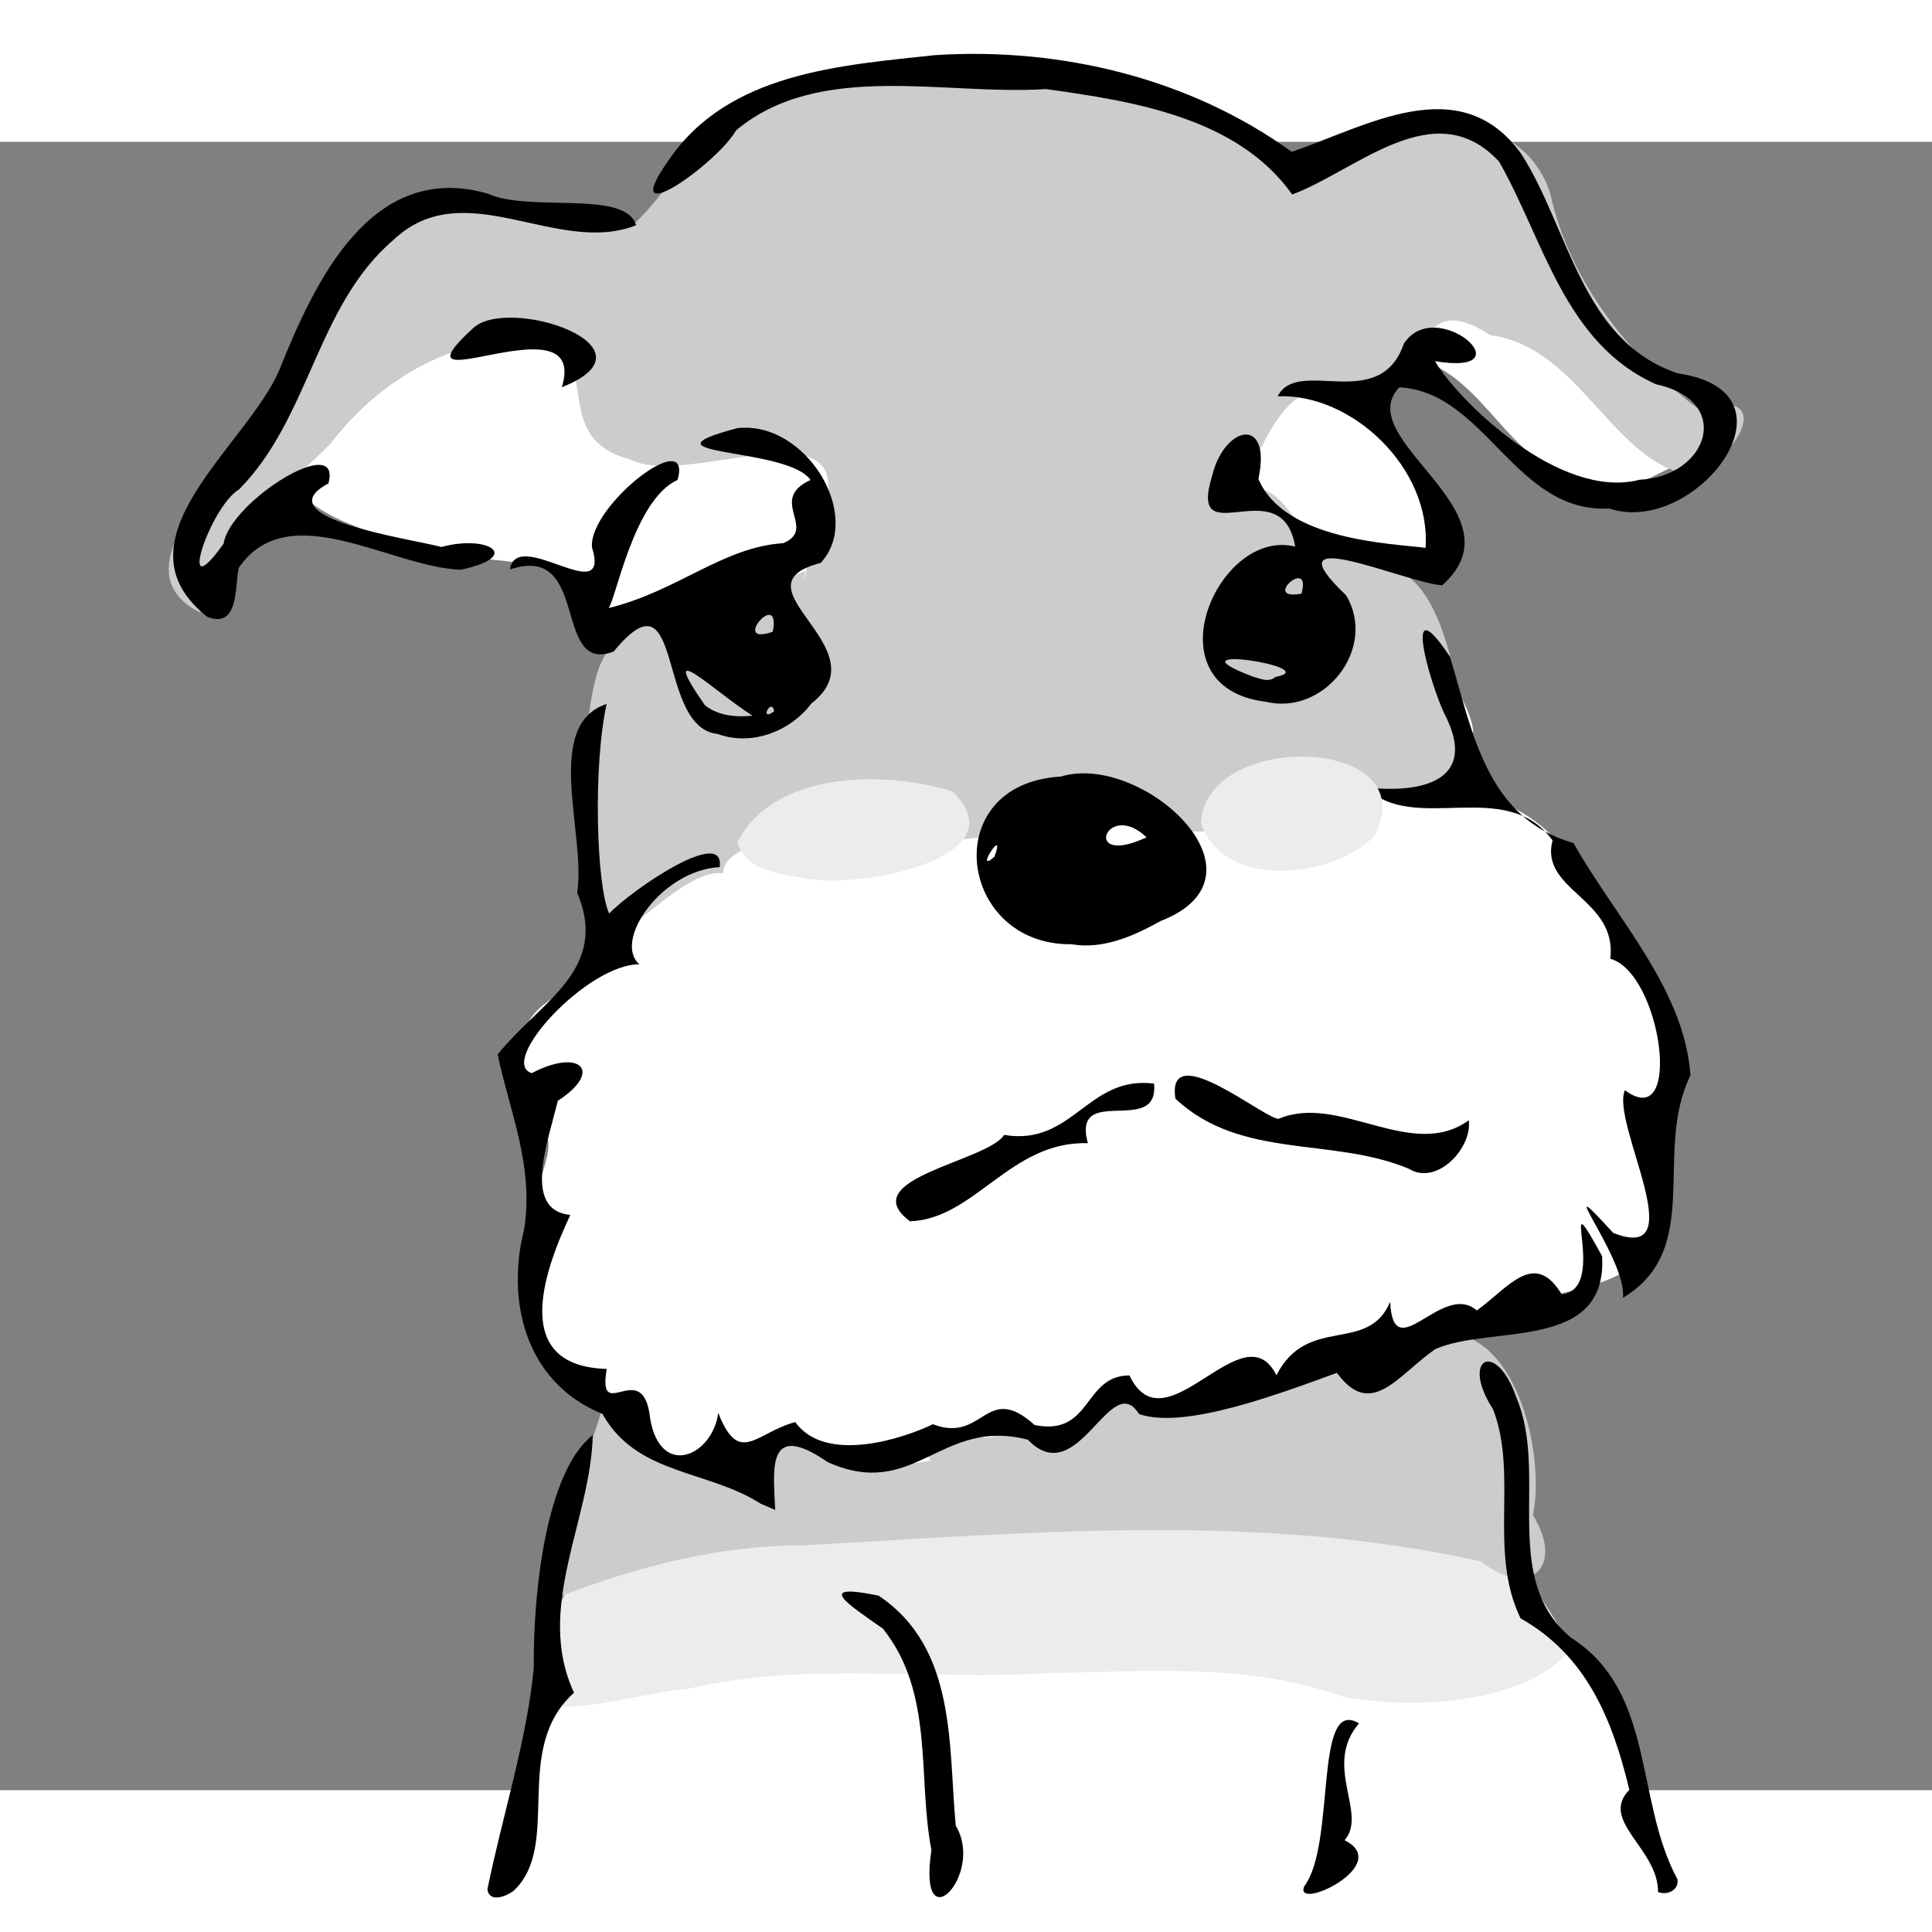 <svg xmlns="http://www.w3.org/2000/svg" width="95" height="95" viewBox="0 0 30.366 25.908"><rect x="0" y="0" width="30.366" height="25.908" fill="#808080" stroke="none"/><defs><clipPath id="a" clipPathUnits="userSpaceOnUse"><path d="M1.28 0h55.197v9.92H1.28z"/></clipPath><clipPath id="c" clipPathUnits="userSpaceOnUse"><path d="M.16.16h85.116v47.518H.16z"/></clipPath><clipPath id="b" clipPathUnits="userSpaceOnUse"><path d="M.64.48h53.437v14.4H.64z"/></clipPath></defs><path fill="#fff" d="M8.018 27.14c.404-.842.256-1.702.758-2.516.32-.763.204-1.641.338-2.453.095-.652-.026-1.377.46-1.893.413-.605-.928-.988-1.114-1.556-.516-.455.34-1.184.13-1.76-.44-.601.463-1.194-.265-1.687-.415-.36-.372-.773-.107-1.212.146-.664.97-.756 1.42-1.168.298-.74-.58-1.944-.398-2.968-.19-.727.338-1.358.378-2.063-.005-1.481-1.84-1.17-2.906-1.44-1.017-.35-3.101-.8-1.482-2.015.42-.584.843-1.165 1.264-1.747 5.68-.135 11.357-.423 17.038-.518.924.986 1.847 1.974 2.777 2.955-.43.196-.856.51-1.314.2-1.2-.093-1.518-1.376-2.523-1.821-.392-.38-.763.29-1.145.419.55.692 1.276 1.359 1.465 2.238-.316.503-1.151.164-.605 1.06.08.783.872 1.358.97 2.07-.271.728-.363 1.148.576 1.178 1.156.547 1.416 1.78 2.158 2.784.415.312.447.762.397 1.242.18.64-.23.963-.455 1.276.208.588.552 1.187.006 1.692-.508 1.007-3.555.43-2.442 1.959.195.398.529.774.314 1.236.144 1.04-.066 2.387.877 3.083 1.17-.002.742 1.75 1.35 2.447-.902.169 1.11 1.465-.095 1.256H7.99c.01-.092.02-.185.028-.277z"/><path fill-rule="evenodd" fill="#ececec" clip-path="url(#a)" d="M53.917 3.14C50.548-.137 45.093.54 40.714.007c-11.555-.2-23.206.009-34.619 1.947C1.052 1.66.906 6.658 2.47 8.804c-3.216 2.263 4.791.05 6.121.093 6.367-1.525 12.865-.447 19.311-.865 5.347-.076 10.843-.586 15.973 1.28 3.963.744 10.162.251 12.243-2.694l-2.2-3.478z" transform="translate(8.266 21.715) scale(.293)"/><path fill-rule="evenodd" fill="#ccc" clip-path="url(#b)" d="M3.33 4.99C2.513 7.973.044 12.323 1.19 14.8c4.128-1.566 8.434-2.716 12.908-2.716 12.14-.657 24.469-1.816 36.459.861 2.568 2.046 4.509.318 2.781-2.486.665-3.274-.861-9.53-4.412-9.719-3.879 1.07-8.251 2.317-12.358 3.164-2.413.578-4.034 1.942-5.316-.729-.042 2.528-3.59 3.808-6.41 2.261.201 2.483-5.76-1.564-3.825 2.092-2.75.635-6.95-.246-7.982-1.754-2.98.94.609 6.234-2.41 2.123-1.698-.499-3.852 1.46-4.89-1.676-.63-.454-1.497-1.846-2.405-1.231z" transform="translate(8.466 18.52) scale(.293)"/><path fill-rule="evenodd" fill="#ccc" clip-path="url(#c)" d="M34.608 27.129c-3.57 1.439-9.875 1.121-11.247 5.53-1.132 4.118-.26 8.225-.06 12.334-1.209 5.792 4.045-2.056 6.823-1.618.026-2.2 6.96-2.402 9.744-2.378 4.135 1.675 7.312-.994 11.09-1.669 3.11 2.911 7.276 1.732 10.823.382 3.222-1.884 10.4 2.972 8.635-3.662-1.55-3.613-1.304-9.496-6.333-9.503-3.476.195-4.054-6.826-6.986-2.096 1.77-2.817 2.976-9.312 7.26-6.14 3.804-.522 2.383-6.762 6.92-3.81 4.904.666 6.57 6.956 10.899 7.53 2.412-1.054 4.536-4.75.18-3.63-3.689-2.851-6.819-6.806-7.848-11.454-1.472-4.894-8.83-5.017-11.656-1.278C58.987 5.293 55.54.61 50.845.677c-5.295-.974-10.811-.693-16.1.14-4.712.432-6.59 4.996-9.306 7.633-4.963 1.7-10.562-3.595-14.54.69-2.773 4.032-3.97 9.012-7.316 12.737-2.197 2.047-5.082 5.755-1.503 7.501.904-4.04 4.408-6.428 7.01-9.08 2.818-3.699 7.52-6.337 12.233-5.305 1.812 1.674-.06 5.177 3.826 6.177 3.142 1.622 12.656-3.442 10.24 3.279-.222.209-1.406 4.932-.78 2.68z" transform="translate(2.538 -1.21) scale(.293)"/><path fill-rule="evenodd" fill="#ececec" d="M11.59 11.01c.563-1.118 2.3-1.138 3.384-.797 1.08 1.063-1.52 1.54-2.33 1.36-.372-.062-.94-.123-1.053-.563z"/><path d="M7.66 27.47c.238-1.17.62-2.333.73-3.488-.013-1.168.19-3.082.927-3.656-.033 1.35-.914 2.717-.295 4.05-.99.89-.18 2.395-.95 3.114-.095.073-.373.204-.411-.02zm6.98-.618c-.223-1.14.05-2.47-.764-3.484-.56-.392-1.082-.725-.068-.518 1.233.822 1.095 2.357 1.214 3.617.463.764-.607 1.878-.383.385zm5.862.562c.5-.665.14-2.992.858-2.556-.573.668.143 1.417-.227 1.836.785.395-.823 1.138-.631.72zm5.558.094c.005-.68-.93-1.122-.451-1.605-.271-1.138-.69-2.12-1.71-2.696-.51-1.055-.034-2.248-.431-3.284-.522-.806.047-1.103.364-.191.517 1.216-.263 2.838.857 3.777 1.335.849.999 2.542 1.676 3.8.026.174-.165.256-.305.199zm-14.11-6.106c-.826-.53-1.944-.444-2.48-1.407-1.247-.51-1.508-1.825-1.232-2.9.16-1.004-.24-1.89-.416-2.75.677-.843 1.76-1.326 1.25-2.543.143-.915-.544-2.633.463-2.967-.215.963-.164 2.852.039 3.295.357-.376 1.833-1.381 1.736-.73-.912.05-1.68 1.16-1.261 1.528-.821-.005-2.232 1.54-1.691 1.71.753-.396 1.136-.038.409.435-.155.647-.562 1.719.197 1.794-.434.923-.933 2.377.572 2.42-.153.904.58-.224.684.79.17.945.983.57 1.069-.1.328.842.589.314 1.21.145.48.67 1.722.25 2.163.034.8.31.83-.681 1.6.013.902.182.76-.778 1.49-.78.564 1.19 1.789-1.056 2.31-.002.488-.96 1.44-.325 1.787-1.154.053 1.056.818-.335 1.363.135.507-.367.905-.96 1.334-.253.768-.08-.125-1.985.635-.6.086 1.51-1.75 1.074-2.62 1.46-.59.405-1.006 1.114-1.548.374-.877.317-2.39.898-3.11.647-.45-.72-.956 1.227-1.747.404-1.372-.36-1.78.969-3.15.35-.978-.675-.845.149-.822.753l-.233-.1zm13.558-3.233c.072-.61-1.204-2.172-.153-1.02 1.28.506-.044-1.732.184-2.243.925.69.576-1.844-.23-2.066.117-.946-1.115-1.072-.907-1.86-.733-1.012-2.18-.08-2.931-.833.854.098 1.787-.09 1.23-1.161-.222-.462-.685-2.062.093-.886.354 1.2.578 2.533 1.938 2.922.656 1.17 1.746 2.292 1.837 3.652-.593 1.207.217 2.727-1.06 3.495zm-11.206-1.203c-.894-.667 1.223-.941 1.48-1.357 1.085.18 1.307-.937 2.356-.807.086.843-1.298-.017-1.04.937-1.215-.038-1.78 1.196-2.796 1.227zm7.844-.824c-1.203-.507-2.64-.136-3.671-1.102-.155-.992 1.47.375 1.63.313.946-.398 2.086.675 2.98.026.06.429-.497 1.035-.94.763zm-5.298-3.53c-1.794.027-2.124-2.525-.176-2.635 1.274-.39 3.414 1.555 1.57 2.27-.42.234-.9.449-1.394.366zm-1.218-1.375c.194-.526-.342.302 0 0zm2.39-.305c-.628-.608-1.042.485 0 0zm-6.74-1.625c-.977-.098-.518-2.661-1.635-1.295-.97.368-.362-1.72-1.631-1.29.108-.685 1.598.643 1.29-.351-.05-.656 1.594-1.928 1.345-1.056-.683.306-.968 1.87-1.083 2.013 1.085-.265 1.795-.96 2.748-1.02.54-.232-.254-.682.426-.993-.364-.526-2.82-.37-1.154-.814 1.078-.128 1.994 1.384 1.313 2.118-1.432.368.983 1.335-.147 2.21-.331.44-.942.673-1.472.478zm.548-.287c-.588-.37-1.534-1.292-.748-.164.209.167.492.19.748.164zm.34-.07c-.041-.23-.247.184 0 0zm-.022-1.25c.136-.702-.686.242 0 0zm7.733 1.099c-1.834-.241-.727-2.746.478-2.436-.21-1.244-1.7.158-1.305-1.115.194-.796.94-.945.727.05.41.975 2.11 1.014 2.627 1.084.09-1.254-1.16-2.432-2.324-2.382.314-.628 1.6.28 1.983-.827.507-.78 1.966.519.49.275.342.595 1.955 2.194 3.217 1.863 1.07-.05 1.483-1.235.257-1.5-1.44-.645-1.76-2.26-2.468-3.501-1.01-1.087-2.24.143-3.251.518-.858-1.21-2.498-1.467-3.87-1.657-1.59.105-3.551-.45-4.87.648-.288.517-1.913 1.668-1.055.462.937-1.37 2.69-1.482 4.187-1.644 1.963-.125 3.995.36 5.6 1.52 1.167-.393 2.643-1.302 3.605.028.759 1.18.948 2.947 2.465 3.455 2.038.293.27 2.572-1.074 2.124-1.486.082-1.95-1.837-3.306-1.905-.774.828 1.969 1.957.675 3.112-.583-.042-2.758-1.028-1.51.156.5.836-.35 1.908-1.277 1.67zm.167-.388c.81-.15-1.772-.543-.355-.006.112.03.248.1.355.006zm.41-1.31c.168-.601-.65.124 0 0zM3.26 7.468c-1.534-1.207.647-2.706 1.138-3.9C4.949 2.194 5.836.292 7.662.813c.66.303 2.17-.066 2.336.498-1.247.493-2.698-.832-3.82.236-1.204 1.032-1.305 2.788-2.42 3.916-.462.273-1.002 1.922-.243.852.097-.657 1.87-1.768 1.647-.946-1.017.544 1.28.868 1.777.999.724-.198 1.293.147.302.358-1.11-.042-2.702-1.167-3.487-.033-.066.27.01.968-.49.775zm5.57-3.61c.446-1.446-2.808.367-1.392-.931.56-.516 2.992.298 1.393.93z"/><path fill-rule="evenodd" fill="#ececec" d="M18.876 10.717c.052-1.48 3.557-1.392 2.725.198-.658.658-2.354.853-2.724-.198z"/></svg>